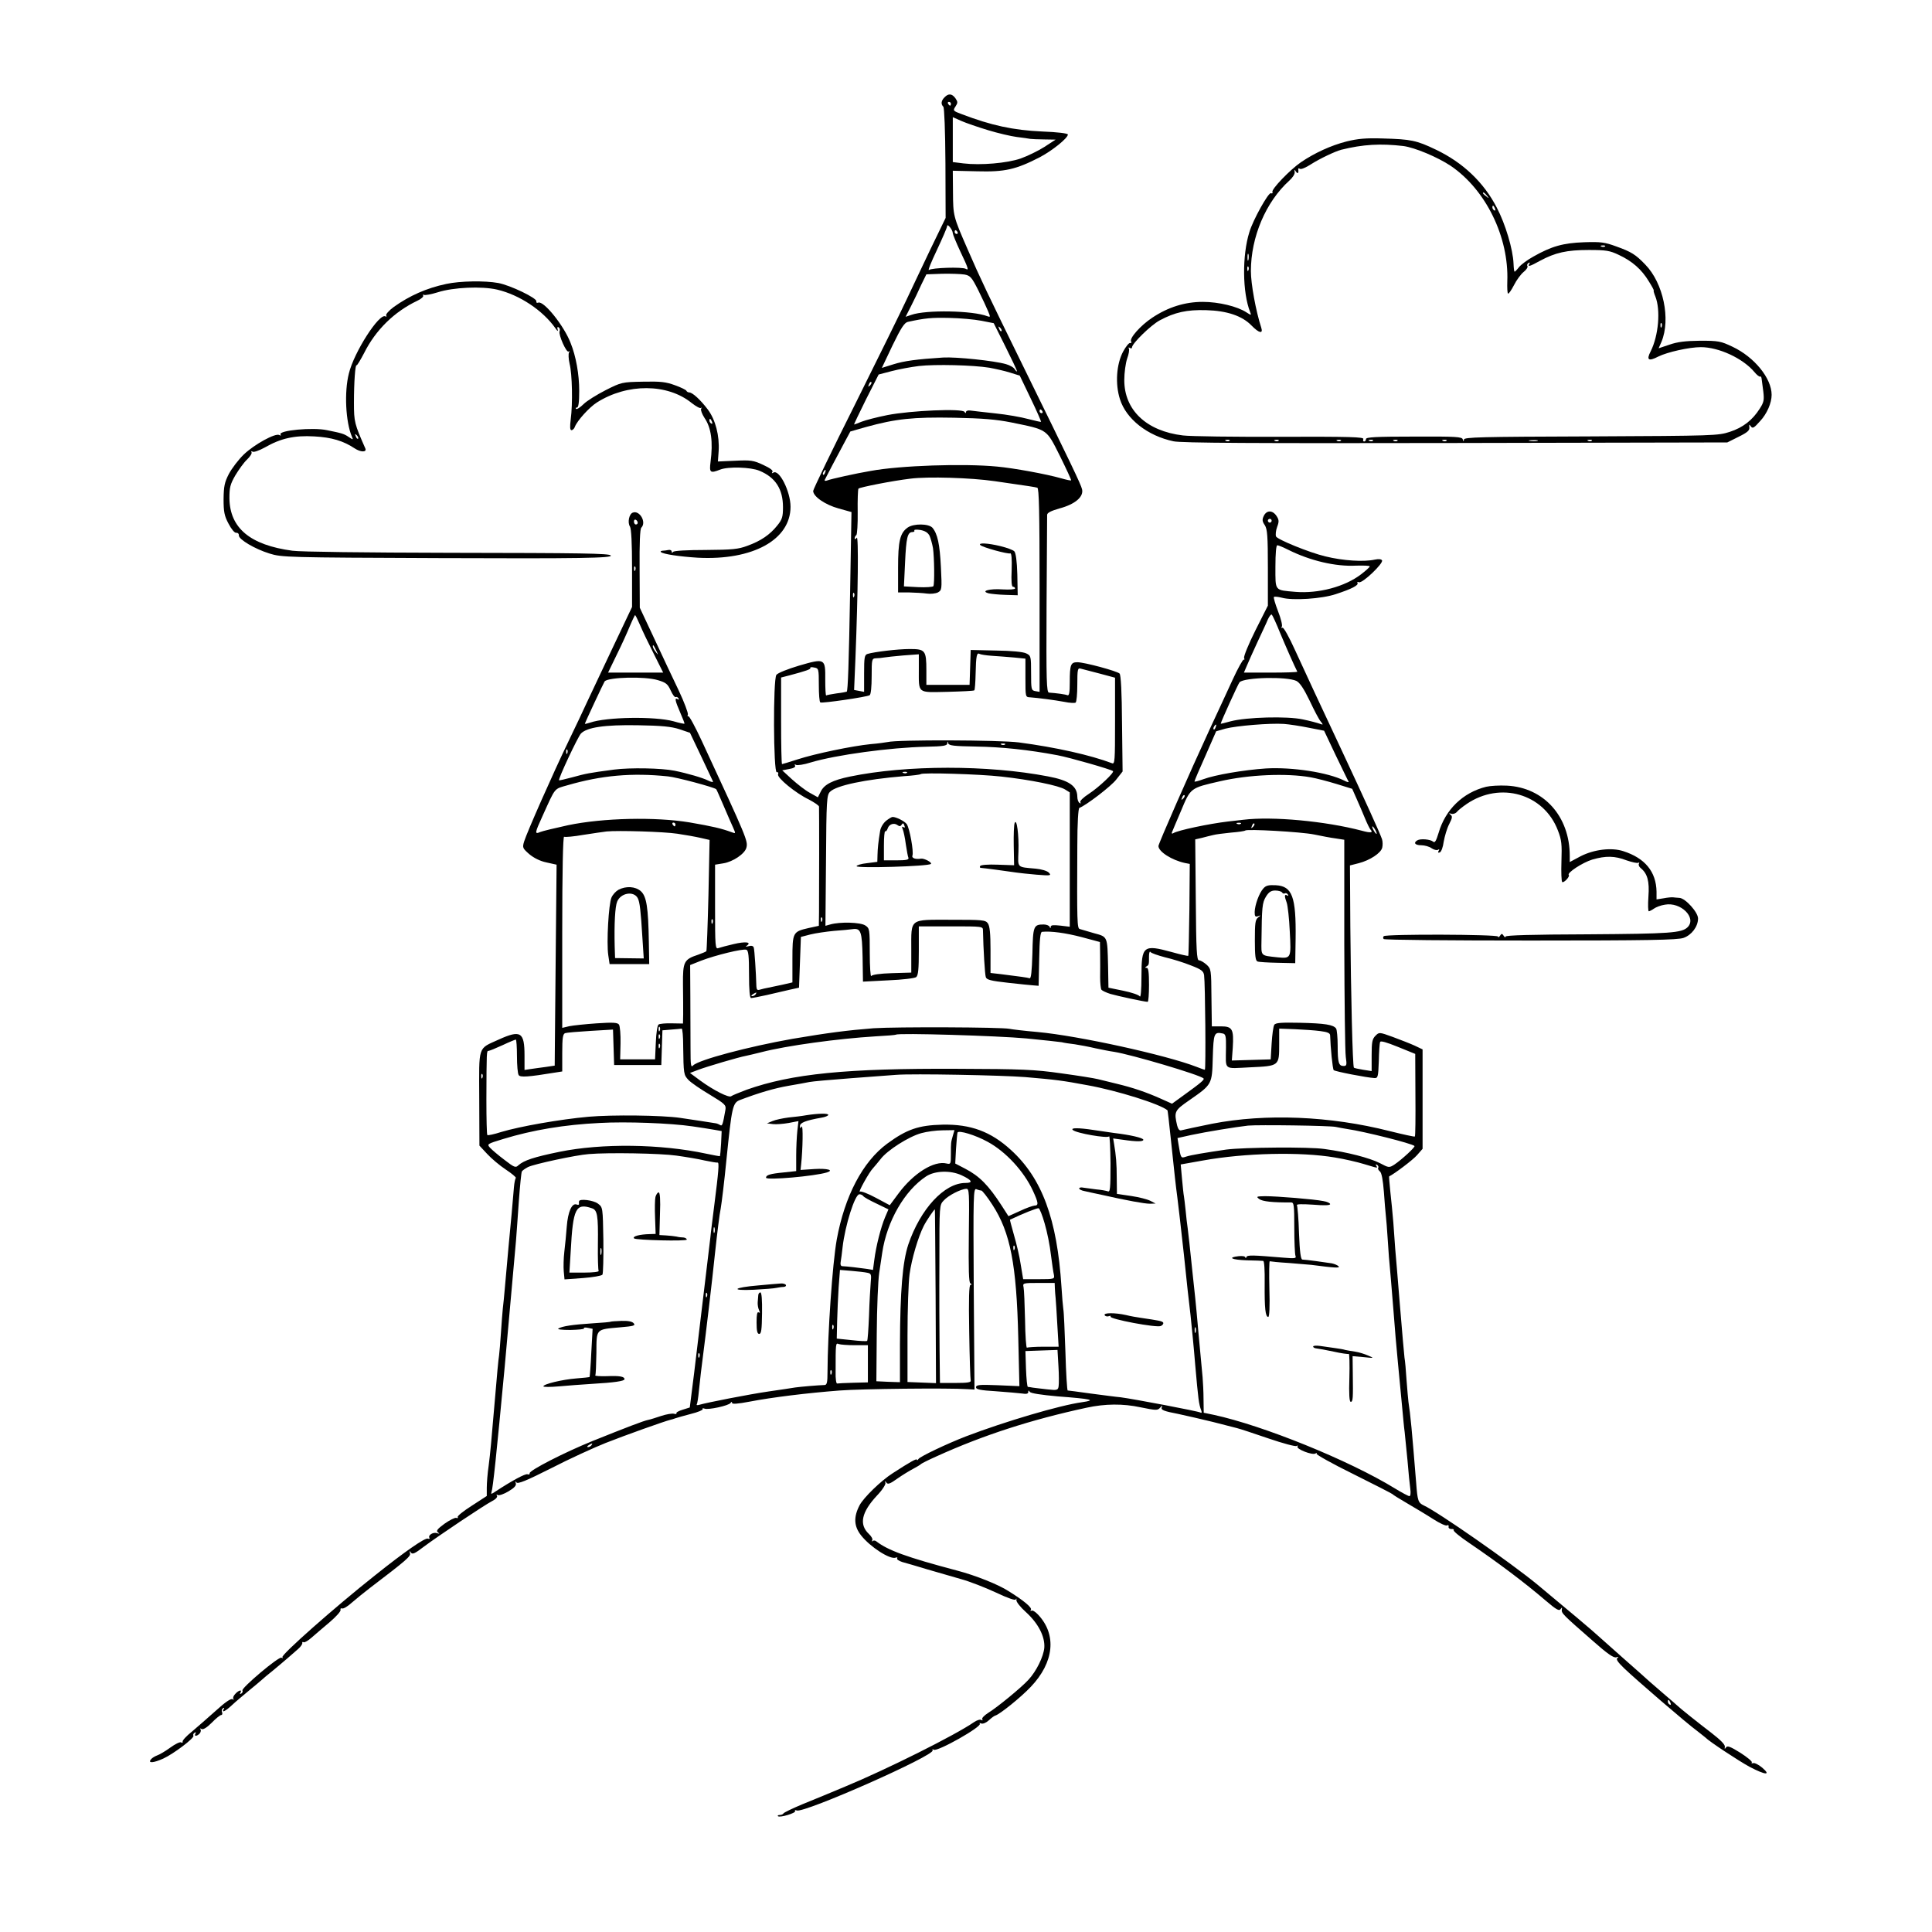 <?xml version="1.0" standalone="no"?>
<!DOCTYPE svg PUBLIC "-//W3C//DTD SVG 20010904//EN"
 "http://www.w3.org/TR/2001/REC-SVG-20010904/DTD/svg10.dtd">
<svg version="1.0" xmlns="http://www.w3.org/2000/svg"
 width="1024pt" height="1024pt" viewBox="0 0 1024 1024"
 preserveAspectRatio="xMidYMid meet">
<g transform="translate(0,1024) scale(0.1,-0.1)"
fill="#000000" stroke="none">
<path d="M5006 9724 c-18 -18 -20 -36 -6 -50 5 -5 10 -127 11 -299 l1 -290
-80 -165 c-43 -91 -101 -212 -128 -270 -27 -58 -149 -306 -271 -551 -123 -245
-223 -453 -223 -461 0 -30 65 -74 135 -93 l68 -19 -7 -415 c-7 -396 -12 -530
-18 -537 -2 -1 -26 -6 -53 -9 -28 -4 -53 -9 -56 -11 -3 -1 -5 36 -5 83 1 114
-1 115 -139 75 -60 -18 -113 -39 -120 -49 -18 -24 -16 -519 2 -516 7 2 10 -3
7 -11 -7 -18 93 -100 164 -134 28 -15 52 -31 53 -37 1 -13 1 -471 0 -561 l-1
-71 -55 -12 c-83 -19 -85 -23 -85 -165 l0 -123 -52 -12 c-29 -6 -63 -13 -76
-16 -13 -2 -32 -7 -43 -10 -15 -5 -19 -1 -20 17 -2 72 -10 195 -14 206 -3 9
-13 11 -27 7 -16 -4 -19 -3 -9 3 26 19 -8 23 -71 8 -35 -8 -71 -18 -80 -21
-17 -7 -18 8 -18 218 l0 224 43 7 c52 8 115 51 123 83 9 35 4 48 -236 565 -35
75 -67 135 -72 132 -4 -3 -5 1 -2 9 2 7 -19 65 -49 128 -30 63 -89 187 -130
276 l-76 162 -1 207 c-1 134 2 210 9 217 29 29 -9 94 -45 80 -20 -7 -29 -53
-15 -74 7 -13 11 -87 11 -223 l0 -203 -104 -219 c-57 -121 -117 -248 -134
-284 -16 -36 -60 -128 -97 -205 -86 -178 -223 -489 -237 -535 -10 -33 -8 -36
27 -67 24 -20 57 -37 91 -44 l54 -12 -4 -411 c-2 -226 -4 -466 -5 -532 l-1
-122 -47 -7 c-27 -3 -63 -9 -80 -11 l-33 -5 0 76 c0 125 -20 138 -137 85 -112
-51 -104 -27 -103 -313 l1 -249 41 -44 c22 -24 67 -62 99 -83 32 -21 55 -41
53 -44 -3 -3 -8 -25 -10 -49 -9 -104 -14 -166 -29 -319 -8 -90 -17 -191 -20
-224 -3 -33 -7 -78 -10 -100 -2 -22 -7 -80 -10 -130 -3 -49 -8 -103 -10 -120
-3 -16 -12 -111 -20 -210 -23 -267 -25 -293 -35 -373 -6 -40 -10 -93 -10 -117
l0 -44 -80 -52 c-44 -28 -78 -55 -74 -60 3 -5 -1 -7 -8 -4 -7 2 -35 -12 -62
-31 -38 -28 -46 -38 -35 -46 11 -8 9 -8 -5 -4 -20 7 -49 -11 -40 -25 3 -5 -1
-7 -8 -4 -15 6 -123 -69 -282 -196 -211 -167 -497 -420 -489 -432 3 -6 1 -7
-5 -3 -14 8 -215 -162 -207 -174 3 -5 0 -12 -6 -16 -8 -4 -9 -3 -5 4 11 19 -9
14 -27 -6 -10 -10 -14 -22 -10 -27 5 -4 2 -5 -5 -1 -8 5 -40 -17 -88 -61 -41
-37 -99 -87 -127 -111 -29 -23 -51 -47 -49 -53 1 -6 -2 -8 -8 -4 -6 4 -32 -9
-58 -28 -26 -19 -57 -37 -69 -41 -11 -4 -27 -13 -33 -21 -18 -22 14 -19 65 4
55 25 167 110 160 121 -3 5 0 12 6 16 8 4 9 3 5 -4 -10 -17 9 -15 23 1 6 8 7
18 3 22 -4 5 -1 5 6 1 8 -5 28 7 54 33 22 23 45 41 50 41 6 0 8 7 5 15 -4 8
-1 17 5 21 7 4 8 3 4 -4 -14 -23 9 -12 44 21 19 18 60 52 90 77 30 25 61 50
68 57 7 7 34 29 60 50 25 21 60 50 77 65 16 14 41 36 55 48 14 12 24 27 22 32
-1 5 2 7 7 4 5 -3 24 8 42 24 19 16 62 54 96 82 34 29 60 58 58 65 -2 7 1 10
8 8 7 -3 30 11 52 31 22 19 65 54 95 77 193 147 219 169 213 185 -4 14 -3 14
5 3 8 -11 21 -5 68 31 72 54 321 221 364 243 18 9 28 21 24 27 -4 7 -3 8 4 4
7 -4 32 5 56 19 32 19 43 31 40 43 -4 12 -3 13 3 5 7 -10 53 9 184 75 95 49
226 109 289 134 101 40 314 116 344 123 6 1 18 5 26 8 8 3 45 13 82 23 37 9
65 21 62 25 -3 5 2 6 10 3 20 -8 129 16 138 30 5 7 8 8 8 0 0 -7 30 -5 93 7
119 23 307 46 477 59 116 9 576 14 680 7 l35 -2 -4 534 c-3 499 -2 534 14 528
9 -4 21 -7 26 -7 5 0 32 -34 59 -76 95 -146 128 -316 137 -705 l6 -256 -115 5
c-97 4 -115 2 -115 -11 0 -11 22 -16 106 -21 58 -4 121 -10 139 -12 22 -4 32
-1 32 8 0 10 2 10 8 1 5 -8 60 -16 147 -24 184 -14 207 -20 130 -31 -117 -16
-408 -102 -615 -181 -101 -39 -244 -107 -252 -120 -4 -7 -8 -8 -8 -4 0 9 -37
-12 -128 -71 -63 -40 -155 -130 -176 -170 -33 -63 -30 -112 8 -160 48 -61 153
-129 183 -118 8 3 11 2 8 -4 -3 -5 9 -13 27 -19 18 -5 78 -22 133 -39 55 -16
136 -39 180 -52 44 -12 126 -44 182 -70 68 -32 104 -44 107 -37 3 7 4 5 3 -4
-1 -9 21 -37 50 -63 65 -59 102 -129 98 -189 -4 -47 -42 -125 -84 -170 -37
-41 -169 -149 -214 -176 -20 -13 -34 -27 -31 -33 4 -7 2 -8 -5 -4 -6 4 -23 -1
-39 -12 -98 -68 -462 -250 -682 -341 -69 -29 -170 -71 -225 -93 -55 -23 -101
-45 -103 -50 -2 -4 -11 -8 -20 -8 -8 0 -12 -3 -9 -6 9 -10 98 17 91 27 -3 5 1
6 9 3 39 -15 736 293 720 319 -3 6 -1 7 6 3 19 -12 258 123 244 138 -4 4 0 4
8 1 9 -3 26 4 40 17 14 13 29 24 34 25 23 6 135 96 188 152 124 130 139 277
39 383 -14 15 -30 25 -35 21 -6 -3 -7 -1 -3 5 7 11 -38 49 -119 99 -54 35
-175 83 -270 108 -272 72 -369 108 -431 156 -6 5 -15 5 -19 1 -5 -4 -5 -2 -2
4 4 6 -4 21 -18 34 -53 50 -39 115 43 203 28 29 47 59 45 67 -4 12 -3 12 5 2
7 -11 19 -7 58 21 27 19 65 42 84 52 19 10 37 21 40 24 3 4 41 23 86 43 245
111 497 193 794 257 97 21 192 22 285 2 83 -17 91 -17 104 -2 12 14 13 14 8 0
-4 -12 13 -19 87 -33 50 -11 134 -30 186 -43 52 -13 109 -28 125 -32 17 -4 92
-29 168 -55 76 -26 143 -44 149 -40 6 4 8 3 5 -3 -8 -13 78 -47 95 -37 7 4 10
4 6 -1 -4 -4 83 -53 195 -108 111 -55 204 -103 207 -106 3 -4 39 -26 80 -50
41 -24 103 -61 137 -83 34 -22 67 -37 73 -33 6 4 9 1 8 -7 -2 -7 5 -12 14 -12
10 1 15 -2 13 -7 -3 -4 34 -35 82 -67 153 -104 294 -210 406 -306 55 -47 71
-56 78 -45 8 11 9 11 7 -2 -3 -19 5 -27 162 -164 79 -70 113 -94 127 -89 12 4
14 3 6 -3 -9 -7 0 -21 35 -55 58 -56 334 -294 388 -333 21 -17 41 -32 44 -35
16 -18 178 -125 234 -155 84 -44 115 -46 66 -4 -19 16 -41 27 -48 24 -7 -2
-11 -1 -7 4 3 5 -25 28 -61 51 -53 33 -69 39 -76 28 -7 -10 -8 -9 -6 4 2 11
-23 36 -72 74 -67 51 -167 131 -180 144 -3 3 -36 32 -75 65 -38 33 -72 62 -75
65 -3 3 -63 57 -135 120 -71 63 -132 117 -135 120 -17 17 -175 150 -321 271
-141 116 -528 386 -603 420 -29 14 -33 24 -40 119 -23 284 -30 360 -41 430 -2
14 -6 66 -10 115 -3 50 -8 104 -11 120 -2 17 -13 140 -24 275 -11 135 -22 270
-25 300 -2 30 -7 93 -10 140 -4 47 -11 121 -16 164 -4 44 -8 80 -6 81 27 13
127 88 148 113 l29 33 0 263 0 264 -42 20 c-24 11 -76 31 -116 46 -72 26 -72
26 -92 6 -17 -17 -20 -34 -20 -103 l0 -84 -45 7 c-25 4 -47 9 -49 11 -7 7 -16
394 -19 748 l-2 324 47 12 c58 15 117 53 124 82 3 12 3 32 -1 45 -10 30 -92
211 -210 463 -123 262 -198 423 -250 537 -33 73 -62 125 -68 121 -6 -3 -7 -1
-3 6 4 6 -5 43 -20 81 -15 39 -25 73 -22 76 4 3 22 1 42 -4 57 -16 212 -6 286
19 83 27 122 47 115 59 -3 6 0 7 8 4 18 -7 131 101 122 116 -4 7 -19 8 -38 4
-59 -13 -169 -6 -262 17 -85 20 -256 90 -262 106 -3 9 -1 31 6 50 11 29 10 38
-3 58 -21 32 -53 32 -68 0 -9 -19 -8 -29 6 -49 13 -21 16 -57 16 -226 l0 -200
-66 -131 c-36 -72 -63 -138 -60 -146 3 -8 2 -12 -2 -9 -4 2 -31 -46 -59 -107
-28 -62 -82 -177 -119 -257 -110 -238 -274 -612 -274 -624 0 -30 71 -75 140
-90 l26 -5 -2 -242 c-2 -132 -4 -242 -6 -245 -2 -2 -42 7 -88 20 -150 41 -160
33 -160 -128 0 -74 -4 -116 -9 -107 -5 8 -44 21 -88 30 l-78 16 -2 115 c-4
159 -1 154 -75 174 -35 10 -69 20 -75 22 -14 4 -15 34 -13 439 0 123 5 201 11
203 35 13 169 115 196 151 l33 42 -3 254 c-1 165 -6 258 -13 265 -13 13 -186
60 -224 60 -35 0 -40 -13 -40 -106 0 -54 -3 -72 -12 -69 -12 5 -57 11 -98 14
-13 1 -15 58 -13 463 2 255 3 470 3 479 0 11 20 21 65 34 83 22 130 62 120
102 -7 28 -53 124 -315 658 -186 379 -223 456 -292 615 -76 174 -76 176 -77
300 l-1 115 129 -3 c146 -4 205 9 333 75 66 35 148 101 148 120 0 6 -55 13
-137 16 -153 7 -269 32 -426 92 -46 17 -47 19 -33 40 13 20 13 25 0 44 -18 25
-37 27 -58 5z m34 -34 c0 -5 -2 -10 -4 -10 -3 0 -8 5 -11 10 -3 6 -1 10 4 10
6 0 11 -4 11 -10z m197 -140 c53 -16 121 -32 152 -36 31 -4 63 -8 71 -10 8 -1
42 -3 75 -3 l60 -1 -60 -39 c-33 -21 -89 -48 -125 -61 -72 -25 -213 -37 -304
-26 l-56 7 0 119 0 119 45 -20 c25 -11 89 -33 142 -49z m-187 -546 c0 -6 18
-50 40 -97 43 -90 46 -102 29 -92 -17 11 -181 6 -195 -6 -8 -6 11 41 41 104
30 64 55 121 55 129 1 16 30 -21 30 -38z m25 6 c3 -5 1 -10 -4 -10 -6 0 -11 5
-11 10 0 6 2 10 4 10 3 0 8 -4 11 -10z m37 -225 c31 -6 38 -14 73 -83 21 -42
44 -92 52 -111 13 -32 13 -33 -4 -27 -76 30 -325 35 -403 7 l-30 -10 29 57
c16 31 40 82 54 113 l27 55 84 3 c46 1 99 -1 118 -4z m89 -245 l66 -13 61
-122 c34 -68 62 -127 62 -132 0 -4 -5 0 -11 9 -5 10 -26 22 -47 28 -62 18
-265 39 -333 35 -140 -9 -207 -18 -264 -36 -33 -10 -60 -19 -61 -19 0 0 26 54
57 120 45 93 63 120 81 124 92 20 125 23 218 21 58 -1 135 -8 171 -15z m107
-55 c-3 -3 -9 2 -12 12 -6 14 -5 15 5 6 7 -7 10 -15 7 -18z m-64 -194 c32 -6
82 -17 110 -26 l51 -16 58 -121 c32 -66 56 -122 55 -124 -2 -1 -33 6 -68 15
-36 10 -115 24 -175 30 -61 7 -120 13 -132 15 -13 2 -23 -2 -23 -8 0 -7 -3 -7
-8 1 -12 19 -285 7 -408 -17 -56 -11 -117 -27 -137 -35 -20 -8 -38 -15 -40
-15 -2 0 27 60 63 133 l67 132 69 18 c38 10 103 22 144 27 87 10 288 5 374 -9z
m-633 -94 c-10 -9 -11 -8 -5 6 3 10 9 15 12 12 3 -3 0 -11 -7 -18z m914 -137
c3 -5 1 -10 -4 -10 -6 0 -11 5 -11 10 0 6 2 10 4 10 3 0 8 -4 11 -10z m-165
-59 c195 -40 185 -33 258 -178 34 -69 61 -127 59 -129 -2 -2 -25 3 -53 11 -77
22 -251 54 -339 62 -176 17 -512 6 -670 -23 -78 -13 -212 -43 -229 -50 -10 -4
-17 -3 -15 2 6 12 71 137 107 203 l29 54 84 24 c156 43 249 53 464 49 154 -3
224 -9 305 -25z m-987 -266 c-3 -9 -8 -14 -10 -11 -3 3 -2 9 2 15 9 16 15 13
8 -4z m897 -45 c194 -28 214 -31 228 -35 9 -3 12 -121 12 -543 l0 -539 -23 4
c-21 4 -22 9 -22 96 0 89 -1 92 -26 104 -16 8 -78 14 -160 15 l-134 3 -3 -92
-3 -93 -114 0 -115 0 0 76 c0 107 -6 114 -88 114 -64 0 -188 -15 -224 -26 -16
-5 -18 -19 -18 -103 l0 -98 -26 5 -27 5 7 166 c14 352 17 656 7 641 -7 -9 -11
-10 -11 -3 0 6 4 14 9 17 4 3 8 58 7 121 -1 64 1 120 4 125 4 7 182 42 275 53
92 12 321 5 445 -13z m-1890 -221 c0 -5 -4 -9 -10 -9 -5 0 -10 7 -10 16 0 8 5
12 10 9 6 -3 10 -10 10 -16z m3360 11 c0 -5 -4 -10 -10 -10 -5 0 -10 5 -10 10
0 6 5 10 10 10 6 0 10 -4 10 -10z m88 -154 c116 -58 251 -90 360 -84 40 1 72
0 72 -4 0 -4 -21 -23 -46 -42 -86 -66 -226 -103 -348 -93 -112 10 -106 2 -106
133 0 72 4 114 10 114 6 0 32 -11 58 -24z m-3461 -108 c-3 -8 -6 -5 -6 6 -1
11 2 17 5 13 3 -3 4 -12 1 -19z m1160 -140 c-3 -8 -6 -5 -6 6 -1 11 2 17 5 13
3 -3 4 -12 1 -19z m2258 -193 c30 -72 76 -176 91 -205 1 -3 -62 -5 -140 -5
l-143 0 15 35 c8 19 33 76 56 125 23 50 49 104 56 122 8 18 18 29 21 25 4 -4
24 -47 44 -97z m-3393 43 c12 -29 45 -98 73 -153 l50 -100 -146 0 -146 0 46
95 c26 52 57 121 70 153 13 31 26 57 27 57 2 0 14 -24 26 -52z m87 -138 c11
-24 11 -24 -3 -6 -9 11 -16 24 -16 30 0 12 5 7 19 -24z m1779 -26 c31 -2 84
-6 117 -9 l60 -6 0 -102 c0 -102 0 -102 25 -103 41 -3 127 -14 181 -24 28 -6
55 -7 60 -4 5 3 9 46 9 95 0 81 2 90 18 85 9 -2 54 -14 100 -26 l82 -22 0
-230 c0 -215 -1 -230 -17 -223 -114 43 -296 84 -493 110 -101 13 -644 15 -695
2 -11 -2 -51 -8 -90 -11 -99 -10 -296 -51 -388 -81 -43 -14 -80 -25 -82 -25
-3 0 -5 103 -5 230 l0 229 43 11 c90 24 116 33 112 40 -2 4 7 5 20 2 24 -4 25
-7 25 -93 0 -48 3 -90 8 -92 9 -6 247 29 261 38 7 3 11 45 11 101 0 91 1 94
23 95 12 0 31 2 42 4 11 2 57 7 103 11 l82 6 0 -78 c0 -133 -10 -124 151 -121
76 2 140 5 143 8 3 2 6 42 7 89 2 93 6 113 21 104 5 -3 35 -8 66 -10z m-1771
-129 c43 -13 52 -20 68 -55 10 -22 21 -37 26 -35 4 3 11 0 15 -6 4 -8 3 -9 -4
-5 -18 11 -14 -8 13 -70 14 -32 24 -58 23 -60 -2 -1 -28 4 -58 13 -99 27 -356
23 -442 -7 -16 -5 -28 -8 -28 -6 0 5 101 220 105 225 22 22 213 27 282 6z
m3384 -4 c18 -9 39 -40 70 -104 24 -51 50 -101 59 -111 14 -18 14 -19 -5 -12
-11 4 -51 15 -90 23 -83 18 -298 12 -382 -10 -29 -8 -53 -14 -53 -13 0 8 93
213 100 220 26 26 250 31 301 7z m65 -248 l82 -16 62 -131 c35 -72 65 -135 68
-139 2 -5 -9 -2 -24 6 -86 43 -274 72 -414 64 -119 -8 -270 -34 -332 -57 -27
-10 -48 -15 -47 -12 0 4 26 65 58 136 l57 130 49 14 c57 15 236 30 310 25 28
-2 87 -11 131 -20z m-3335 -8 l56 -19 59 -124 c32 -69 61 -129 63 -134 2 -5
-10 -3 -26 5 -27 14 -109 38 -178 52 -69 14 -235 17 -320 6 -136 -18 -149 -21
-222 -41 -37 -10 -69 -17 -70 -16 -6 6 100 231 116 248 32 33 125 47 301 44
126 -2 178 -7 221 -21z m2842 10 c-3 -9 -8 -14 -10 -11 -3 3 -2 9 2 15 9 16
15 13 8 -4z m-1270 -102 c135 -2 278 -17 432 -46 64 -12 284 -75 294 -84 9 -7
-75 -86 -127 -120 -31 -20 -50 -39 -46 -45 4 -7 3 -8 -4 -4 -7 4 -12 19 -12
34 -1 56 -44 86 -156 107 -318 61 -749 61 -1049 -1 -92 -19 -137 -42 -155 -80
l-15 -30 -43 24 c-24 13 -66 46 -95 72 l-51 47 37 7 c24 4 35 11 31 18 -4 7
-2 8 5 4 6 -4 42 1 79 13 134 40 421 79 610 83 92 2 112 5 113 18 1 13 2 13 5
0 4 -12 30 -15 147 -17z m154 11 c-3 -3 -12 -4 -19 -1 -8 3 -5 6 6 6 11 1 17
-2 13 -5z m-2320 -46 c-3 -8 -6 -5 -6 6 -1 11 2 17 5 13 3 -3 4 -12 1 -19z
m1800 -104 c-3 -3 -12 -4 -19 -1 -8 3 -5 6 6 6 11 1 17 -2 13 -5z m-1267 -19
c45 -4 246 -58 256 -68 2 -1 19 -41 39 -87 20 -47 43 -100 51 -117 14 -32 14
-32 -8 -24 -54 20 -101 31 -223 52 -182 30 -459 24 -645 -15 -69 -15 -135 -31
-147 -36 -30 -13 -29 -6 13 86 70 154 59 141 132 162 179 52 340 67 532 47z
m1767 -1 c155 -17 307 -48 339 -69 l24 -15 0 -356 0 -356 -50 6 c-37 4 -50 3
-51 -6 0 -10 -2 -10 -6 0 -2 6 -17 12 -31 12 -54 0 -57 -8 -60 -154 -3 -97 -7
-134 -15 -131 -12 4 -51 9 -154 22 l-53 6 0 121 c0 90 -4 127 -14 142 -13 18
-28 19 -196 19 -223 0 -210 10 -210 -159 l0 -121 -102 -3 c-65 -2 -105 -8
-110 -15 -4 -7 -8 48 -8 120 0 129 -1 133 -24 148 -26 17 -134 20 -186 5 l-25
-7 3 346 c2 320 4 347 21 364 33 34 187 66 391 83 47 3 87 8 90 11 10 9 312 0
427 -13z m1640 -4 c29 -5 90 -21 136 -35 l84 -26 23 -52 c13 -29 33 -76 45
-105 12 -29 25 -55 29 -59 16 -17 1 -19 -46 -6 -194 51 -474 77 -628 58 -30
-3 -66 -8 -80 -9 -102 -12 -268 -47 -291 -62 -6 -4 -10 -2 -8 3 2 5 24 58 49
116 51 122 49 120 206 156 151 35 352 44 481 21z m-676 -113 c-10 -9 -11 -8
-5 6 3 10 9 15 12 12 3 -3 0 -11 -7 -18z m-2691 -137 c0 -5 -2 -10 -4 -10 -3
0 -8 5 -11 10 -3 6 -1 10 4 10 6 0 11 -4 11 -10z m2997 4 c-3 -3 -12 -4 -19
-1 -8 3 -5 6 6 6 11 1 17 -2 13 -5z m64 -17 c-10 -9 -11 -8 -5 6 3 10 9 15 12
12 3 -3 0 -11 -7 -18z m649 -17 c6 -11 8 -20 6 -20 -3 0 -10 9 -16 20 -6 11
-8 20 -6 20 3 0 10 -9 16 -20z m-3700 -19 c41 -6 97 -16 123 -22 l48 -11 -6
-292 c-4 -160 -9 -294 -11 -297 -1 -3 -21 -11 -43 -19 -76 -25 -82 -37 -81
-158 1 -59 1 -129 1 -157 l-1 -50 -59 1 c-33 1 -64 -2 -70 -6 -7 -4 -13 -45
-15 -96 l-4 -89 -92 0 -93 0 2 85 c1 47 -3 91 -8 99 -7 11 -30 13 -118 7 -59
-4 -125 -11 -145 -15 l-38 -9 0 510 c0 320 4 507 10 503 5 -3 51 1 102 10 51
8 107 16 123 18 61 6 302 -1 375 -12z m3375 -4 c39 -8 90 -18 115 -21 l45 -7
0 -552 c1 -303 4 -573 8 -599 6 -43 5 -48 -12 -48 -26 0 -31 19 -31 108 0 42
-4 83 -8 90 -14 21 -60 28 -193 31 -97 2 -129 0 -135 -11 -5 -7 -11 -51 -14
-98 l-5 -85 -103 -3 -103 -3 5 68 c6 98 -2 113 -62 113 l-49 0 -2 153 c-1 150
-2 152 -27 175 -14 12 -31 22 -39 22 -12 0 -15 52 -17 320 l-3 321 35 8 c19 5
46 12 60 15 14 4 57 9 95 13 39 3 72 8 75 11 10 9 296 -7 365 -21z m-2608
-459 c-3 -8 -6 -5 -6 6 -1 11 2 17 5 13 3 -3 4 -12 1 -19z m-580 -10 c-3 -8
-6 -5 -6 6 -1 11 2 17 5 13 3 -3 4 -12 1 -19z m1433 -40 c2 -98 10 -233 15
-247 4 -14 27 -20 118 -30 61 -7 123 -13 137 -14 l25 -2 3 143 c2 103 6 142
15 143 47 5 126 -6 210 -28 l97 -26 1 -66 c0 -36 1 -91 0 -121 0 -30 3 -60 7
-66 4 -5 25 -15 47 -22 38 -11 181 -42 198 -42 4 0 7 41 7 90 0 65 -3 90 -12
90 -10 0 -10 2 -1 8 13 8 13 9 13 55 0 17 4 27 8 21 4 -6 39 -18 77 -28 39 -9
100 -28 137 -43 55 -21 67 -30 70 -52 6 -43 10 -501 4 -501 -3 0 -23 7 -43 15
-162 63 -626 165 -843 185 -69 6 -136 14 -150 17 -44 9 -600 11 -720 3 -139
-11 -240 -24 -429 -56 -232 -41 -497 -111 -527 -141 -12 -13 -14 -1 -14 89 0
57 -1 179 -1 273 l-1 170 58 23 c75 29 222 65 240 58 11 -4 14 -33 14 -131 0
-85 4 -125 11 -125 6 0 43 7 83 16 39 9 94 22 121 28 l50 11 5 134 5 135 50
13 c28 7 84 15 125 19 41 3 85 7 97 9 46 7 52 -11 55 -149 l2 -129 135 7 c74
3 140 11 147 17 11 9 14 44 14 140 l0 129 170 0 c169 0 170 0 170 -22z m-1205
-338 c-3 -5 -12 -10 -18 -10 -7 0 -6 4 3 10 19 12 23 12 15 0z m-508 -192 c-3
-8 -6 -5 -6 6 -1 11 2 17 5 13 3 -3 4 -12 1 -19z m124 -83 c2 -149 3 -152 28
-179 13 -14 64 -49 113 -78 81 -49 87 -55 83 -80 -14 -80 -17 -88 -28 -81 -7
4 -16 8 -22 9 -11 2 -128 20 -190 29 -96 14 -359 17 -485 6 -154 -14 -364 -51
-464 -81 -37 -12 -70 -19 -73 -16 -3 2 -5 87 -5 188 1 257 1 258 11 258 5 0
39 14 74 30 36 17 68 30 71 30 3 0 6 -39 6 -87 0 -49 4 -94 9 -101 8 -13 47
-11 199 14 l32 5 0 98 c0 79 3 100 15 105 8 3 69 8 135 12 l119 7 3 -94 3 -94
125 0 125 0 3 92 3 92 47 4 c26 2 50 4 55 5 4 1 8 -41 8 -93z m3377 80 c39 -5
52 -11 52 -23 2 -63 13 -178 19 -184 6 -7 176 -40 216 -42 18 -1 20 6 23 89 1
50 4 95 7 102 2 8 33 -1 95 -26 l91 -37 1 -217 c1 -119 0 -219 -3 -221 -2 -2
-62 11 -134 29 -315 80 -656 94 -940 39 -83 -17 -140 -29 -164 -35 -10 -3 -17
7 -22 26 -17 73 -14 79 64 133 122 85 121 83 125 227 4 130 7 137 54 127 14
-3 17 -15 16 -75 -1 -123 -16 -111 129 -104 154 7 153 7 153 123 l0 82 83 -3
c45 -2 106 -6 135 -10z m-3501 -37 c-3 -8 -6 -5 -6 6 -1 11 2 17 5 13 3 -3 4
-12 1 -19z m1943 -2 c91 -9 175 -18 187 -20 11 -3 43 -8 70 -11 26 -4 75 -13
108 -21 33 -7 78 -16 100 -19 90 -14 456 -122 474 -141 6 -6 -12 -22 -105 -89
l-62 -45 -58 26 c-80 36 -153 60 -232 79 -37 9 -83 20 -102 25 -19 5 -107 19
-195 31 -140 20 -208 23 -550 24 -589 3 -878 -26 -1118 -111 -40 -15 -76 -30
-81 -34 -11 -11 -94 31 -165 83 l-54 40 45 17 c45 17 214 67 253 74 11 2 47
11 80 19 135 35 408 72 605 84 58 3 107 7 109 9 11 10 540 -6 691 -20z m-1943
-48 c-3 -8 -6 -5 -6 6 -1 11 2 17 5 13 3 -3 4 -12 1 -19z m-940 -160 c-3 -8
-6 -5 -6 6 -1 11 2 17 5 13 3 -3 4 -12 1 -19z m2878 3 c163 -14 195 -18 329
-43 156 -28 386 -100 424 -133 1 -1 9 -67 17 -146 23 -217 25 -238 35 -314 5
-38 21 -176 35 -305 13 -129 29 -273 35 -320 5 -47 17 -166 25 -265 16 -181
19 -208 32 -241 4 -10 2 -15 -4 -11 -11 7 -354 72 -423 81 -25 2 -97 12 -160
20 -63 9 -118 16 -121 16 -3 0 -9 91 -12 203 -4 111 -8 213 -11 227 -2 14 -7
68 -10 120 -23 359 -103 575 -268 725 -106 97 -213 137 -362 134 -127 -3 -189
-24 -294 -101 -130 -96 -225 -278 -267 -508 -23 -130 -48 -493 -49 -702 0 -55
-3 -68 -15 -69 -35 -1 -128 -9 -156 -13 -16 -3 -79 -12 -140 -21 -104 -15
-328 -59 -369 -71 -10 -3 -16 -2 -13 2 3 5 8 36 11 69 7 68 15 136 21 180 16
123 49 400 65 555 11 102 24 208 30 235 5 28 19 142 30 255 29 285 33 305 73
320 100 38 182 62 257 75 47 8 96 17 110 20 14 3 113 12 220 20 107 8 215 16
240 18 89 7 557 -2 685 -12z m-1765 -261 c41 -6 93 -14 115 -18 l40 -7 -3 -65
c-2 -36 -5 -66 -6 -68 -2 -1 -34 5 -72 13 -242 52 -554 56 -779 10 -136 -28
-187 -45 -217 -71 -15 -15 -22 -12 -75 29 -32 24 -66 53 -76 64 -17 19 -15 20
70 46 157 48 326 76 512 85 140 8 376 -1 491 -18z m3410 -3 c14 -3 41 -8 60
-11 90 -13 345 -77 357 -90 6 -5 -68 -73 -107 -99 -27 -17 -29 -17 -76 8 -56
28 -170 58 -294 75 -81 12 -428 9 -520 -3 -110 -16 -188 -29 -212 -37 -30 -10
-29 -11 -42 67 l-5 31 72 16 c79 17 239 43 302 50 54 5 434 0 465 -7z m-2029
-44 c-11 -39 -11 -37 -11 -99 0 -53 -1 -56 -22 -51 -67 17 -176 -51 -256 -159
l-46 -62 -73 39 c-41 22 -79 37 -85 33 -13 -8 49 104 69 124 7 8 25 29 40 48
35 47 150 120 216 138 28 8 80 15 114 15 l62 1 -8 -27z m184 -35 c96 -52 192
-156 240 -260 29 -63 31 -78 8 -78 -10 -1 -45 -13 -78 -29 l-60 -27 -36 56
c-70 108 -117 156 -194 196 l-52 27 4 76 c3 42 6 81 8 88 5 14 95 -13 160 -49z
m-1650 -73 c50 -7 117 -18 150 -26 33 -7 64 -12 68 -11 10 3 6 -45 -18 -233
-8 -66 -18 -140 -20 -165 -14 -117 -66 -554 -86 -718 l-23 -182 -38 -12 c-20
-6 -35 -14 -33 -19 3 -4 -3 -5 -14 -2 -10 2 -40 -3 -67 -12 -27 -9 -58 -19
-69 -21 -22 -4 -116 -40 -295 -112 -146 -59 -336 -156 -333 -171 2 -5 -3 -8
-11 -5 -12 4 -81 -33 -174 -94 -18 -12 -21 -12 -17 -1 8 23 26 196 70 664 6
67 53 595 60 670 3 33 9 127 15 209 6 81 13 152 16 157 3 5 17 15 32 23 31 16
255 64 322 69 105 9 382 4 465 -8z m3490 -10 c50 -8 119 -24 155 -35 77 -23
73 -23 64 -8 -4 7 -3 8 5 4 6 -4 9 -11 6 -16 -3 -4 1 -13 9 -19 9 -7 16 -46
21 -109 4 -53 8 -108 10 -122 2 -14 7 -77 11 -140 4 -63 8 -117 9 -120 1 -5
13 -152 21 -250 7 -94 15 -188 24 -280 5 -52 14 -147 20 -210 6 -63 12 -131
15 -150 2 -19 9 -87 15 -150 5 -63 12 -132 15 -152 3 -22 1 -38 -5 -38 -5 0
-39 18 -75 40 -246 151 -702 335 -962 391 l-53 11 -1 71 c0 40 -3 92 -5 117
-2 25 -11 122 -20 215 -8 94 -17 186 -19 205 -2 19 -9 82 -15 140 -14 138 -20
188 -25 230 -3 19 -8 62 -11 95 -3 33 -8 67 -9 75 -2 8 -6 49 -10 91 l-7 77
118 21 c222 40 516 47 699 16z m-1979 -94 c56 -26 64 -41 21 -41 -112 0 -239
-138 -303 -327 -30 -91 -43 -246 -44 -529 l0 -200 -62 2 -63 3 2 251 c1 139 7
284 13 323 6 40 13 88 16 107 25 168 119 330 233 405 46 30 128 33 187 6z m39
-318 c-2 -180 0 -250 8 -255 8 -5 9 -8 1 -8 -8 0 -10 -72 -7 -247 2 -137 6
-254 8 -260 3 -10 -17 -13 -80 -13 l-83 0 -2 173 c-1 94 -2 306 -1 471 0 298
0 299 23 323 24 27 91 61 120 62 15 1 16 -20 13 -246z m-560 208 c3 -6 34 -23
70 -40 l64 -31 -18 -42 c-22 -52 -48 -154 -57 -226 l-7 -53 -36 6 c-34 5 -102
13 -128 14 -7 1 -10 10 -7 24 2 12 7 47 10 77 13 114 65 280 89 280 8 0 16 -4
20 -9z m962 -146 c13 -44 28 -118 33 -165 6 -47 13 -95 16 -107 4 -22 2 -23
-79 -23 l-84 0 -13 78 c-6 42 -23 113 -36 157 -12 43 -22 80 -21 80 64 31 144
63 152 61 5 -1 20 -38 32 -81z m-578 -386 l2 -460 -75 3 -76 3 0 247 c0 136 5
282 11 325 11 81 46 198 75 255 14 28 55 88 59 88 1 0 2 -207 4 -461z m-1172
339 c-3 -7 -5 -2 -5 12 0 14 2 19 5 13 2 -7 2 -19 0 -25z m1590 -90 c-3 -8 -6
-5 -6 6 -1 11 2 17 5 13 3 -3 4 -12 1 -19z m-780 -124 c21 -4 22 -9 18 -52 -2
-26 -7 -105 -9 -176 -3 -71 -7 -131 -10 -133 -2 -3 -40 -1 -83 4 l-78 8 2 90
c1 50 5 131 8 182 l7 92 61 -5 c34 -3 72 -7 84 -10z m994 -81 c1 -16 2 -39 4
-53 1 -14 6 -77 9 -141 l7 -117 -80 0 c-44 0 -84 -3 -88 -5 -4 -3 -9 63 -10
147 -2 83 -5 161 -8 174 -5 21 -3 22 80 22 l85 0 1 -27z m-1844 -45 c-3 -8 -6
-5 -6 6 -1 11 2 17 5 13 3 -3 4 -12 1 -19z m670 -170 c-3 -8 -6 -5 -6 6 -1 11
2 17 5 13 3 -3 4 -12 1 -19z m1920 -20 c-3 -7 -5 -2 -5 12 0 14 2 19 5 13 2
-7 2 -19 0 -25z m-1806 -68 l69 0 0 -99 0 -98 -77 -2 c-42 -1 -81 -3 -86 -4
-5 -1 -9 26 -8 61 0 156 0 155 17 148 9 -3 47 -6 85 -6z m1080 -217 c-3 -21
-7 -23 -60 -17 -31 3 -65 8 -76 9 -11 2 -23 4 -27 4 -4 1 -8 44 -10 96 l-3 94
85 3 85 3 5 -85 c3 -47 3 -95 1 -107z m-1904 155 c-3 -8 -6 -5 -6 6 -1 11 2
17 5 13 3 -3 4 -12 1 -19z m700 -90 c-3 -8 -6 -5 -6 6 -1 11 2 17 5 13 3 -3 4
-12 1 -19z m-1272 -378 c-3 -5 -12 -10 -18 -10 -7 0 -6 4 3 10 19 12 23 12 15
0z m5719 -1366 c3 -8 2 -12 -4 -9 -6 3 -10 10 -10 16 0 14 7 11 14 -7z"/>
<path d="M4811 7444 c-41 -29 -51 -72 -51 -214 l0 -130 58 0 c31 -1 74 -3 94
-6 20 -3 47 0 59 6 21 12 22 16 16 134 -6 123 -18 177 -45 209 -20 22 -99 23
-131 1z m116 -44 c6 -14 14 -43 18 -65 7 -49 9 -190 2 -202 -3 -4 -39 -7 -81
-5 l-75 4 6 126 c6 132 13 162 39 162 8 0 13 4 10 8 -3 5 12 6 32 3 26 -5 40
-14 49 -31z"/>
<path d="M5196 7351 c11 -12 146 -49 159 -44 6 2 9 -30 7 -87 -3 -61 0 -90 7
-90 6 0 11 -4 11 -9 0 -5 -29 -7 -65 -5 -71 5 -121 -9 -74 -21 14 -3 54 -7 89
-8 l64 -2 -2 110 c-2 72 -8 114 -16 123 -7 7 -39 19 -72 27 -69 17 -122 19
-108 6z"/>
<path d="M4697 5890 c-15 -12 -29 -35 -32 -53 -10 -61 -13 -92 -14 -128 l-1
-37 -55 -7 c-30 -3 -55 -11 -55 -16 0 -12 381 -1 394 12 8 7 -34 30 -52 28
-30 -5 -51 3 -46 16 8 20 -15 146 -30 167 -12 16 -56 38 -75 38 -5 0 -20 -9
-34 -20z m82 -21 c6 10 10 9 14 -4 5 -11 3 -14 -5 -9 -8 5 -9 2 -3 -12 4 -10
12 -46 16 -79 5 -33 11 -66 14 -72 3 -10 -13 -13 -63 -13 l-67 0 0 79 c0 44 3
77 7 75 4 -2 9 4 13 15 7 23 34 32 53 17 9 -7 16 -6 21 3z"/>
<path d="M5378 5878 c-4 -9 -6 -63 -5 -120 l2 -104 -87 3 c-51 2 -89 -1 -93
-7 -3 -5 -2 -10 4 -10 10 0 151 -19 190 -25 12 -2 60 -7 105 -11 75 -6 80 -5
65 11 -9 9 -38 18 -70 21 -101 9 -94 3 -91 91 3 86 -9 179 -20 151z"/>
<path d="M3278 5524 c-13 -7 -30 -25 -37 -41 -15 -33 -27 -240 -17 -306 l7
-47 105 0 105 0 -2 118 c-3 182 -12 242 -43 269 -29 25 -78 28 -118 7z m102
-44 c11 -21 16 -65 25 -212 l7 -108 -76 1 -76 1 -2 61 c-3 120 2 212 13 238
19 47 88 58 109 19z"/>
<path d="M6696 5531 c-22 -24 -45 -87 -46 -125 0 -23 3 -27 18 -22 16 6 16 5
0 -7 -15 -12 -17 -31 -17 -121 0 -80 3 -108 14 -112 7 -3 55 -6 107 -7 l93 -2
2 130 c3 222 -18 278 -104 283 -39 2 -53 -1 -67 -17z m99 -21 c4 -6 10 -8 15
-5 5 3 12 0 16 -6 4 -8 3 -9 -4 -5 -15 9 -15 -4 -2 -39 5 -14 13 -82 16 -151
8 -144 7 -145 -65 -138 -91 10 -86 5 -85 86 2 182 4 203 24 236 15 24 27 32
49 32 17 0 33 -5 36 -10z"/>
<path d="M4273 4329 c-21 -4 -63 -9 -94 -12 -31 -4 -69 -12 -85 -19 l-29 -12
32 -4 c17 -2 55 1 83 6 l52 10 -6 -52 c-3 -28 -6 -88 -6 -132 l0 -81 -65 -7
c-74 -7 -95 -14 -95 -28 0 -15 259 8 323 28 39 12 2 22 -66 18 l-74 -5 3 28
c9 82 11 214 3 202 -7 -11 -9 -10 -9 3 0 17 29 29 113 44 20 3 37 10 37 15 0
9 -53 8 -117 -2z"/>
<path d="M5686 4251 c16 -17 185 -46 192 -34 4 6 7 -59 8 -143 0 -136 -2 -154
-15 -148 -9 3 -36 8 -61 10 -25 3 -55 7 -67 9 -13 3 -23 1 -23 -4 0 -5 12 -11
28 -14 15 -3 56 -13 92 -20 133 -30 226 -47 255 -47 l30 1 -27 14 c-15 8 -61
20 -102 26 l-76 11 -1 82 c0 80 -4 123 -14 182 l-5 30 52 -7 c74 -11 108 -10
108 0 0 10 -70 26 -155 36 -27 4 -77 11 -110 16 -79 12 -122 12 -109 0z"/>
<path d="M4019 3427 c-132 -11 -152 -29 -24 -23 55 3 109 7 120 10 11 2 28 5
38 5 10 1 15 5 12 11 -3 5 -17 9 -30 7 -13 -1 -65 -5 -116 -10z"/>
<path d="M4019 3375 c-1 -8 -2 -25 -3 -37 -1 -13 2 -31 7 -42 6 -13 6 -16 -2
-12 -8 5 -11 -12 -11 -53 0 -46 4 -61 14 -61 11 0 14 23 15 110 1 70 -2 110
-9 110 -5 0 -11 -7 -11 -15z"/>
<path d="M5855 3269 c4 -6 14 -8 22 -5 8 3 12 2 9 -2 -8 -13 246 -61 267 -50
10 5 15 13 12 18 -5 8 -22 11 -117 25 -21 3 -57 9 -80 15 -59 13 -121 13 -113
-1z"/>
<path d="M3474 3896 c-3 -13 -4 -62 -2 -110 l3 -86 -30 -1 c-54 -1 -96 -12
-84 -23 11 -9 279 -16 279 -6 0 5 -8 10 -17 11 -10 0 -27 2 -38 5 -11 2 -36 5
-55 6 l-35 2 3 113 c3 75 0 113 -7 113 -6 0 -13 -11 -17 -24z"/>
<path d="M3069 3873 c-1 -5 -1 -11 0 -15 0 -4 -6 -5 -13 -2 -25 9 -46 -39 -52
-117 -3 -41 -9 -101 -13 -134 -4 -34 -5 -80 -3 -103 l4 -43 97 7 c53 4 99 12
104 18 4 6 6 89 5 184 -3 172 -3 173 -28 192 -24 19 -99 28 -101 13z m68 -37
c29 -9 34 -37 32 -190 -1 -73 1 -137 4 -142 3 -5 -31 -9 -75 -9 l-80 0 7 115
c12 226 27 255 112 226z m50 -243 c-3 -10 -5 -4 -5 12 0 17 2 24 5 18 2 -7 2
-21 0 -30z"/>
<path d="M3238 3235 c-2 -2 -46 -6 -98 -9 -108 -7 -158 -15 -180 -27 -9 -5 16
-8 63 -8 42 1 75 4 72 8 -2 5 7 6 21 3 l25 -5 -7 -126 c-3 -69 -8 -127 -9
-129 -1 -2 -34 -5 -71 -8 -75 -6 -174 -30 -174 -42 0 -4 37 -4 83 0 45 4 123
10 172 13 122 7 175 15 175 25 0 14 -26 19 -93 16 -36 -1 -64 1 -62 4 3 4 5
57 6 119 1 131 -5 124 127 136 70 6 81 9 71 21 -8 10 -30 14 -65 13 -30 -1
-55 -3 -56 -4z"/>
<path d="M6674 3885 c17 -13 72 -19 169 -18 15 0 17 -13 17 -133 0 -73 3 -140
6 -149 6 -15 -1 -16 -62 -11 -167 14 -193 15 -198 3 -2 -7 -5 -7 -5 -2 -1 7
-16 9 -36 7 -61 -7 -38 -19 43 -22 42 -1 82 -2 87 -3 6 0 9 -47 8 -122 -1
-130 4 -175 19 -175 6 0 9 55 6 149 -2 82 -1 148 2 146 3 -1 48 -6 100 -9 52
-4 106 -9 120 -10 122 -16 154 -18 145 -8 -5 6 -22 13 -36 16 -32 5 -139 20
-156 20 -9 1 -14 40 -18 139 -2 76 -8 143 -11 149 -4 6 25 7 85 3 60 -5 91 -4
91 3 0 5 -16 13 -36 16 -48 10 -247 26 -309 26 -46 -1 -48 -2 -31 -15z"/>
<path d="M6960 3103 c0 -5 8 -9 18 -10 9 -1 50 -8 91 -17 40 -9 76 -14 80 -12
3 2 5 -54 3 -125 -3 -88 0 -129 7 -129 12 0 13 17 11 154 l-1 88 58 -5 c57 -6
58 -6 25 8 -18 8 -49 18 -70 21 -20 3 -44 7 -52 9 -8 3 -33 7 -55 10 -22 3
-57 8 -77 11 -21 3 -38 2 -38 -3z"/>
<path d="M7136 9490 c-82 -21 -169 -61 -241 -110 -58 -40 -156 -142 -151 -157
3 -7 -1 -10 -8 -7 -13 5 -95 -142 -114 -206 -39 -124 -37 -321 4 -424 7 -18 6
-18 -19 -2 -48 32 -148 56 -232 56 -95 0 -184 -28 -268 -84 -62 -41 -122 -109
-112 -126 4 -6 1 -9 -5 -8 -6 2 -23 -19 -37 -45 -36 -67 -43 -172 -17 -253 33
-105 146 -194 284 -223 41 -9 425 -11 1495 -9 l1440 3 60 30 c47 23 59 34 57
50 -2 17 -1 17 8 5 9 -13 17 -8 48 27 37 39 62 97 62 140 0 88 -91 200 -207
255 -63 30 -75 32 -173 32 -78 -1 -119 -6 -162 -21 l-57 -19 15 34 c50 120 10
312 -86 410 -51 53 -73 67 -154 96 -60 22 -82 25 -170 22 -111 -4 -172 -21
-269 -76 -31 -17 -66 -43 -76 -56 -10 -13 -21 -24 -23 -24 -3 0 -5 19 -6 43
-3 75 -43 210 -89 297 -69 134 -180 239 -323 307 -102 49 -132 55 -280 59 -90
3 -133 -1 -194 -16z m302 -24 c61 -8 182 -59 251 -105 187 -127 309 -378 300
-613 -1 -32 0 -61 4 -64 3 -3 17 17 31 44 14 28 37 59 52 71 14 11 23 25 20
30 -4 5 -1 13 5 17 8 4 9 3 5 -4 -11 -18 1 -15 57 16 80 43 141 57 257 57 92
0 112 -3 160 -26 71 -33 121 -77 159 -140 17 -27 29 -49 26 -49 -2 0 2 -15 9
-32 28 -71 17 -206 -25 -290 -24 -46 -12 -55 40 -28 48 24 165 50 226 50 95 0
222 -59 283 -131 13 -16 27 -27 31 -25 4 3 7 -3 8 -12 1 -9 5 -40 9 -68 5 -44
3 -56 -19 -90 -38 -60 -88 -100 -159 -123 -62 -20 -81 -21 -736 -24 -589 -2
-672 -4 -673 -17 -1 -12 -2 -12 -6 1 -3 14 -35 16 -258 15 -202 0 -255 -3
-255 -13 0 -7 -4 -13 -10 -13 -5 0 -7 6 -4 13 4 11 -72 13 -438 12 -244 -1
-477 2 -518 7 -194 23 -312 135 -311 295 0 37 7 88 15 112 9 24 13 48 9 54 -3
6 -1 7 5 3 7 -4 12 -3 12 3 0 20 100 118 147 143 80 43 144 57 246 54 110 -3
191 -30 241 -82 39 -40 62 -45 51 -11 -29 89 -55 233 -55 300 0 181 79 367
204 480 17 15 30 35 28 45 -2 14 -1 15 7 2 10 -14 15 -7 12 13 -1 5 3 6 9 2 6
-4 32 7 58 24 47 30 127 68 160 77 116 29 210 34 330 20z m443 -263 c13 -16
12 -17 -3 -4 -10 7 -18 15 -18 17 0 8 8 3 21 -13z m43 -69 c3 -8 2 -12 -4 -9
-6 3 -10 10 -10 16 0 14 7 11 14 -7z m583 -200 c-3 -3 -12 -4 -19 -1 -8 3 -5
6 6 6 11 1 17 -2 13 -5z m-1890 -71 c-3 -10 -5 -4 -5 12 0 17 2 24 5 18 2 -7
2 -21 0 -30z m0 -55 c-3 -8 -6 -5 -6 6 -1 11 2 17 5 13 3 -3 4 -12 1 -19z
m2190 -300 c-3 -8 -6 -5 -6 6 -1 11 2 17 5 13 3 -3 4 -12 1 -19z m-2290 -604
c-3 -3 -12 -4 -19 -1 -8 3 -5 6 6 6 11 1 17 -2 13 -5z m260 0 c-3 -3 -12 -4
-19 -1 -8 3 -5 6 6 6 11 1 17 -2 13 -5z m330 0 c-3 -3 -12 -4 -19 -1 -8 3 -5
6 6 6 11 1 17 -2 13 -5z m170 0 c-3 -3 -12 -4 -19 -1 -8 3 -5 6 6 6 11 1 17
-2 13 -5z m130 0 c-3 -3 -12 -4 -19 -1 -8 3 -5 6 6 6 11 1 17 -2 13 -5z m260
0 c-3 -3 -12 -4 -19 -1 -8 3 -5 6 6 6 11 1 17 -2 13 -5z m481 -1 c-10 -2 -28
-2 -40 0 -13 2 -5 4 17 4 22 1 32 -1 23 -4z m289 1 c-3 -3 -12 -4 -19 -1 -8 3
-5 6 6 6 11 1 17 -2 13 -5z"/>
<path d="M2365 8735 c-104 -22 -194 -62 -278 -122 -26 -19 -44 -40 -40 -45 3
-6 2 -8 -4 -5 -32 20 -167 -190 -194 -303 -25 -98 -17 -256 16 -334 8 -18 7
-18 -17 -2 -25 17 -36 20 -115 36 -74 16 -259 -1 -246 -23 4 -6 1 -7 -6 -3
-20 13 -134 -50 -189 -103 -28 -27 -63 -73 -79 -103 -23 -45 -27 -65 -28 -133
0 -67 4 -89 26 -130 15 -29 32 -50 41 -49 8 1 15 -5 14 -14 -1 -21 85 -72 163
-96 64 -20 93 -21 896 -24 748 -3 926 0 912 14 -11 11 -149 13 -857 14 -441 1
-786 5 -830 11 -224 30 -332 120 -334 278 0 57 4 74 31 121 18 30 45 68 62 84
17 16 28 34 24 39 -3 6 -1 7 6 3 6 -4 35 6 64 22 85 49 158 65 262 59 93 -5
155 -24 214 -63 33 -22 67 -22 57 0 -57 129 -60 140 -60 241 0 111 7 205 14
199 2 -3 20 27 40 65 61 122 160 219 282 277 20 9 34 22 31 27 -3 6 -2 7 4 4
5 -3 39 3 74 14 81 26 232 33 314 14 119 -28 242 -110 309 -205 11 -16 15 -18
12 -7 -4 11 -2 16 5 12 6 -4 8 -13 5 -21 -7 -18 37 -117 48 -107 5 4 6 2 2 -5
-4 -7 -3 -34 3 -60 14 -55 17 -213 6 -294 -5 -41 -4 -58 4 -58 6 0 15 8 18 18
12 32 77 104 117 129 161 102 374 101 502 -3 23 -18 45 -30 49 -26 5 4 5 2 1
-5 -3 -6 5 -28 18 -48 36 -52 46 -128 32 -234 -7 -56 -2 -61 51 -40 43 17 163
13 208 -6 85 -35 125 -97 125 -193 0 -51 -4 -65 -30 -97 -39 -49 -87 -82 -159
-108 -48 -18 -79 -21 -221 -22 -98 0 -168 -4 -172 -10 -5 -6 -8 -6 -8 2 0 6
-8 10 -17 8 -10 -2 -24 -4 -32 -4 -8 -1 -12 -4 -8 -7 11 -11 99 -24 196 -30
291 -15 491 95 491 270 0 81 -60 200 -91 181 -8 -5 -10 -4 -5 4 5 7 -12 20
-49 37 -51 24 -66 26 -148 22 l-92 -4 4 55 c5 83 -17 166 -57 220 -40 53 -82
91 -99 91 -6 0 -13 4 -15 9 -1 4 -29 18 -60 29 -49 18 -76 21 -170 19 -111 -2
-115 -3 -198 -45 -47 -24 -100 -57 -117 -74 -18 -18 -36 -29 -40 -25 -3 4 -1
7 5 7 8 0 12 27 12 88 0 87 -17 184 -46 255 -35 91 -142 224 -171 213 -7 -3
-12 0 -10 7 3 17 -138 85 -202 97 -71 13 -202 11 -276 -5z m1409 -731 c3 -8 2
-12 -4 -9 -6 3 -10 10 -10 16 0 14 7 11 14 -7z m-1876 -89 c-3 -3 -9 2 -12 12
-6 14 -5 15 5 6 7 -7 10 -15 7 -18z"/>
<path d="M7877 6070 c-124 -31 -216 -121 -252 -244 -13 -43 -20 -55 -29 -47
-15 13 -68 17 -84 7 -22 -13 -12 -26 21 -26 18 0 43 -7 55 -16 12 -8 27 -12
34 -8 7 5 8 3 3 -6 -5 -8 -3 -11 6 -8 8 3 17 27 21 57 5 28 17 70 29 93 17 33
18 42 7 50 -10 8 -9 9 4 5 9 -3 22 1 29 9 7 9 31 28 53 43 178 121 409 54 483
-140 20 -51 22 -74 19 -164 -2 -58 0 -107 4 -110 9 -6 42 30 35 37 -12 11 72
66 124 82 72 21 120 20 182 -4 29 -10 57 -16 62 -13 6 3 7 1 4 -4 -4 -6 0 -17
9 -24 36 -29 47 -70 41 -151 -3 -43 -2 -78 2 -78 3 0 16 6 27 14 11 8 37 18
58 21 84 16 170 -69 121 -119 -31 -31 -94 -35 -527 -38 -300 -1 -438 -5 -438
-12 0 -6 -5 -4 -10 4 -9 13 -11 13 -20 0 -5 -8 -10 -10 -10 -4 0 12 -594 14
-606 2 -4 -5 -4 -11 0 -15 4 -5 355 -8 779 -8 623 0 779 3 810 14 43 15 77 60
77 103 0 33 -67 107 -98 109 -12 1 -28 2 -34 3 -7 1 -30 -1 -50 -5 l-38 -6 0
41 c-2 106 -61 178 -177 215 -62 20 -154 9 -225 -27 l-58 -31 0 33 c0 209
-137 362 -333 372 -40 2 -89 -1 -110 -6z"/>
</g>
</svg>
